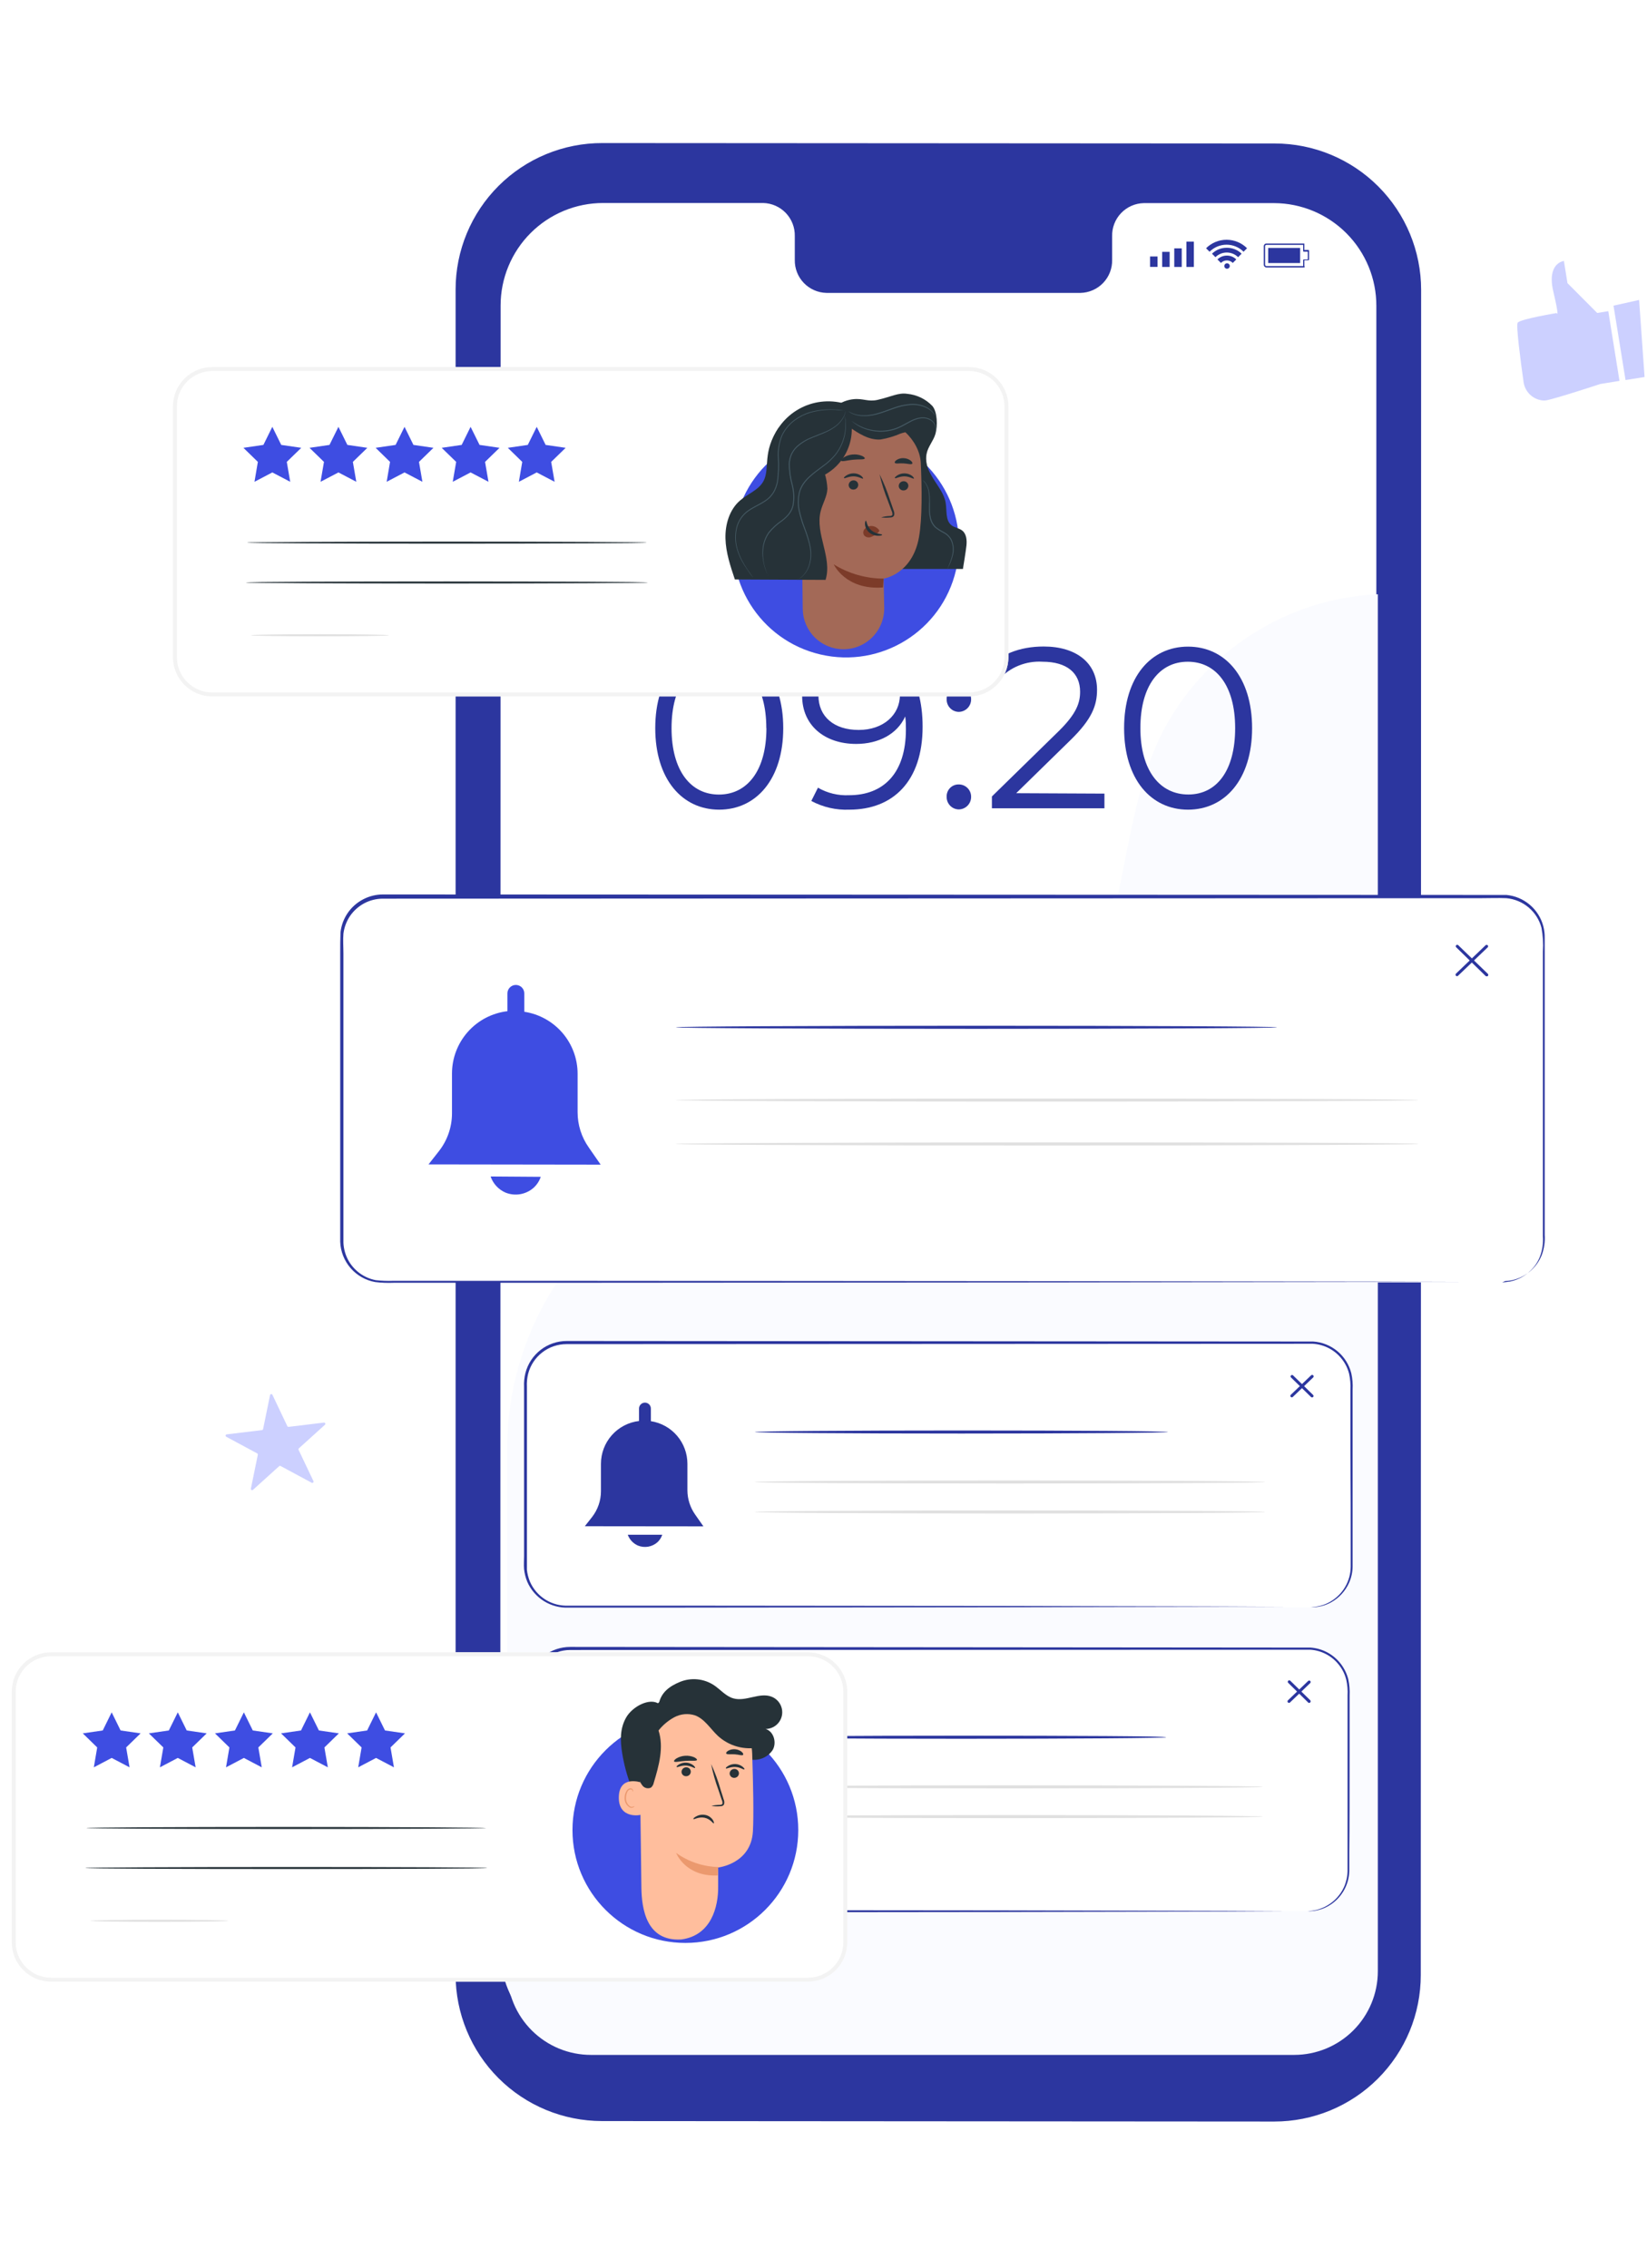 <svg width="419" height="577" viewBox="0 0 419 577" fill="none" xmlns="http://www.w3.org/2000/svg">
<path d="M68.701 354.957C68.764 354.653 69.177 354.603 69.31 354.883L73.097 362.856C73.157 362.981 73.29 363.055 73.428 363.038L82.402 361.95C82.715 361.912 82.892 362.299 82.658 362.51L76.034 368.501C75.928 368.597 75.897 368.751 75.959 368.88L79.734 376.828C79.868 377.11 79.564 377.399 79.289 377.251L71.385 372.996C71.265 372.931 71.117 372.949 71.016 373.04L64.358 379.062C64.127 379.271 63.762 379.063 63.825 378.757L65.591 370.137C65.62 369.997 65.553 369.855 65.428 369.788L57.563 365.553C57.286 365.404 57.365 364.986 57.678 364.948L66.652 363.86C66.79 363.843 66.902 363.74 66.93 363.604L68.701 354.957Z" fill="#CCD0FF"/>
<g filter="url(#filter0_d_2001_9)">
<path d="M324.17 536.781L153.137 536.661C143.26 536.653 133.79 532.723 126.808 525.736C119.827 518.749 115.905 509.276 115.905 499.398V70.632C115.909 65.733 116.879 60.882 118.76 56.358C120.641 51.833 123.396 47.724 126.867 44.266C130.338 40.808 134.456 38.068 138.988 36.203C143.519 34.339 148.373 33.386 153.273 33.4L324.306 33.506C334.183 33.514 343.653 37.443 350.635 44.43C357.616 51.417 361.538 60.891 361.538 70.768L361.448 499.519C361.45 504.414 360.487 509.262 358.614 513.784C356.741 518.307 353.995 522.416 350.533 525.877C347.071 529.338 342.96 532.082 338.437 533.953C333.913 535.824 329.065 536.785 324.17 536.781Z" fill="#2C369F"/>
<path d="M324.124 48.679H290.976C289.895 48.702 288.83 48.938 287.841 49.374C286.852 49.809 285.958 50.435 285.211 51.216C284.463 51.996 283.877 52.917 283.486 53.924C283.094 54.931 282.905 56.006 282.929 57.087V63.114C282.953 64.194 282.764 65.269 282.373 66.276C281.981 67.283 281.395 68.204 280.648 68.984C279.901 69.765 279.007 70.391 278.018 70.826C277.029 71.262 275.964 71.498 274.883 71.521H210.243C208.059 71.47 205.986 70.554 204.477 68.975C202.968 67.396 202.148 65.282 202.197 63.099V57.072C202.245 54.888 201.425 52.775 199.917 51.195C198.408 49.616 196.334 48.7 194.151 48.649H153.468C150.04 48.645 146.645 49.316 143.477 50.625C140.31 51.934 137.431 53.855 135.006 56.277C132.58 58.7 130.657 61.576 129.344 64.743C128.031 67.909 127.356 71.303 127.356 74.731L127.28 493.236C127.28 500.152 130.026 506.785 134.913 511.678C139.801 516.572 146.431 519.325 153.347 519.333L324.034 519.423C327.462 519.427 330.857 518.755 334.024 517.446C337.192 516.137 340.071 514.217 342.496 511.795C344.922 509.372 346.845 506.496 348.158 503.329C349.471 500.163 350.146 496.769 350.146 493.341V74.836C350.162 67.918 347.43 61.275 342.551 56.37C337.671 51.465 331.043 48.699 324.124 48.679Z" fill="white"/>
<path d="M294.472 62.255H292.574V64.907H294.472V62.255Z" fill="#2C369F"/>
<path d="M297.561 61.08H295.662V64.922H297.561V61.08Z" fill="#2C369F"/>
<path d="M300.634 60.191H298.736V64.922H300.634V60.191Z" fill="#2C369F"/>
<path d="M303.724 58.473H301.825V64.922H303.724V58.473Z" fill="#2C369F"/>
<path d="M331.704 65.042H322.197C322.015 65.042 321.841 64.971 321.712 64.845C321.582 64.718 321.507 64.545 321.503 64.364V59.633C321.503 59.453 321.575 59.281 321.702 59.154C321.829 59.026 322.002 58.955 322.181 58.955H331.704C331.743 58.94 331.786 58.94 331.825 58.955C331.838 58.999 331.838 59.046 331.825 59.091V60.597H332.849C332.897 60.597 332.943 60.616 332.977 60.65C333.011 60.684 333.03 60.73 333.03 60.778V63.053C333.026 63.099 333.006 63.141 332.972 63.172C332.939 63.202 332.895 63.219 332.849 63.219H331.825V64.726C331.867 64.742 331.901 64.774 331.919 64.815C331.937 64.856 331.939 64.902 331.923 64.944C331.907 64.986 331.875 65.02 331.834 65.039C331.793 65.057 331.746 65.058 331.704 65.042ZM331.523 59.301H322.181C322.138 59.301 322.095 59.31 322.055 59.327C322.014 59.343 321.978 59.368 321.947 59.399C321.916 59.429 321.892 59.466 321.875 59.506C321.859 59.546 321.85 59.59 321.85 59.633V64.364C321.85 64.409 321.859 64.453 321.877 64.495C321.894 64.536 321.92 64.573 321.952 64.604C321.985 64.635 322.023 64.659 322.065 64.675C322.107 64.691 322.152 64.698 322.197 64.696H331.523V63.189C331.523 63.141 331.542 63.095 331.576 63.061C331.61 63.027 331.656 63.008 331.704 63.008H332.714V61.034H331.704C331.681 61.036 331.658 61.034 331.636 61.026C331.614 61.019 331.594 61.007 331.577 60.991C331.56 60.976 331.547 60.957 331.537 60.936C331.528 60.914 331.523 60.892 331.523 60.868V59.301Z" fill="#2C369F"/>
<path d="M322.634 63.927V60.085H330.755V61.818V62.194V63.927H322.634Z" fill="#2C369F"/>
<path d="M312.855 64.681C312.851 64.498 312.777 64.324 312.647 64.195C312.518 64.066 312.344 63.991 312.162 63.987C311.978 63.987 311.801 64.061 311.671 64.191C311.541 64.32 311.468 64.497 311.468 64.681C311.466 64.772 311.483 64.863 311.517 64.948C311.551 65.033 311.602 65.111 311.667 65.175C311.732 65.24 311.809 65.291 311.894 65.325C311.979 65.359 312.07 65.376 312.162 65.374C312.345 65.374 312.522 65.301 312.652 65.171C312.782 65.041 312.855 64.865 312.855 64.681Z" fill="#2C369F"/>
<path d="M309.72 63.008L310.609 63.897C310.805 63.695 311.039 63.534 311.297 63.424C311.556 63.314 311.835 63.257 312.116 63.257C312.397 63.257 312.676 63.314 312.934 63.424C313.193 63.534 313.427 63.695 313.623 63.897L314.512 63.008C314.196 62.692 313.819 62.443 313.405 62.274C312.991 62.106 312.548 62.023 312.101 62.029C311.209 62.029 310.354 62.381 309.72 63.008Z" fill="#2C369F"/>
<path d="M312.101 60.04C310.695 60.023 309.34 60.565 308.334 61.547L309.208 62.435C309.975 61.675 311.013 61.248 312.093 61.248C313.174 61.248 314.211 61.675 314.979 62.435L315.868 61.547C314.86 60.568 313.506 60.026 312.101 60.04Z" fill="#2C369F"/>
<path d="M306.827 60.16L307.716 61.049C308.863 59.903 310.419 59.259 312.041 59.259C313.662 59.259 315.218 59.903 316.365 61.049L317.254 60.16C315.87 58.78 313.995 58.005 312.041 58.005C310.086 58.005 308.211 58.78 306.827 60.16Z" fill="#2C369F"/>
<path d="M250.143 100.753H238.661C237.871 100.753 237.23 101.394 237.23 102.184V109.974C237.23 110.765 237.871 111.406 238.661 111.406H250.143C250.934 111.406 251.574 110.765 251.574 109.974V102.184C251.574 101.394 250.934 100.753 250.143 100.753Z" fill="#2C369F"/>
<path d="M240.395 101.446H238.888V99.698C238.849 98.951 238.962 98.203 239.221 97.501C239.48 96.799 239.88 96.156 240.395 95.614C240.91 95.071 241.531 94.638 242.218 94.343C242.906 94.047 243.647 93.895 244.395 93.895C245.144 93.895 245.884 94.047 246.572 94.343C247.26 94.638 247.88 95.071 248.395 95.614C248.91 96.156 249.31 96.799 249.569 97.501C249.828 98.203 249.941 98.951 249.902 99.698V100.843H248.396V99.698C248.429 99.152 248.351 98.605 248.165 98.09C247.979 97.576 247.69 97.105 247.315 96.706C246.94 96.308 246.488 95.99 245.986 95.773C245.483 95.556 244.942 95.444 244.395 95.444C243.848 95.444 243.307 95.556 242.805 95.773C242.303 95.99 241.85 96.308 241.476 96.706C241.101 97.105 240.811 97.576 240.626 98.09C240.44 98.605 240.361 99.152 240.395 99.698V101.446Z" fill="#2C369F"/>
<path d="M129.029 364.723C129.176 351.176 132.902 337.909 139.83 326.266C146.758 314.623 156.64 305.018 168.476 298.426C185.05 289.385 204.367 287.034 222.795 282.8C241.223 278.566 260.329 271.575 271.72 256.492C287.119 236.106 284.181 207.13 295.301 184.167C300.471 173.799 308.315 165 318.023 158.677C327.731 152.354 338.951 148.738 350.524 148.201V498.539C350.524 504.186 348.281 509.601 344.288 513.594C340.295 517.587 334.88 519.83 329.233 519.83H150.35C147.552 519.832 144.781 519.283 142.195 518.214C139.609 517.145 137.26 515.577 135.28 513.6C133.3 511.623 131.729 509.276 130.656 506.692C129.584 504.107 129.031 501.337 129.029 498.539V364.723Z" fill="#FAFBFF"/>
<path d="M166.698 182.254C166.698 169.265 173.509 161.521 182.956 161.521C192.404 161.521 199.259 169.265 199.259 182.254C199.259 195.242 192.389 203.002 182.956 203.002C173.524 203.002 166.698 195.242 166.698 182.254ZM194.95 182.254C194.95 171.36 190.053 165.363 182.896 165.363C175.739 165.363 170.842 171.39 170.842 182.254C170.842 193.118 175.739 199.16 182.896 199.16C190.053 199.16 194.98 193.118 194.98 182.254H194.95Z" fill="#2C369F"/>
<path d="M234.713 181.907C234.713 195.769 227.179 203.002 216.074 203.002C212.71 203.145 209.368 202.38 206.401 200.787L208.089 197.412C210.491 198.8 213.243 199.464 216.014 199.325C224.814 199.325 230.464 193.675 230.464 182.6C230.464 181.681 230.464 180.506 230.283 179.285C228.249 183.806 223.473 186.277 217.822 186.277C209.716 186.277 204.065 181.5 204.065 174.042C204.065 166.583 210.093 161.521 217.988 161.521C228.822 161.475 234.713 169.009 234.713 181.907ZM228.942 173.816C228.942 169.296 225.22 165.077 218.169 165.077C212.277 165.077 208.209 168.512 208.209 173.921C208.209 179.331 212.172 182.721 218.455 182.721C224.738 182.721 228.942 178.879 228.942 173.816Z" fill="#2C369F"/>
<path d="M240.831 174.916C240.812 174.502 240.879 174.089 241.027 173.703C241.175 173.316 241.4 172.964 241.69 172.669C241.98 172.373 242.328 172.141 242.711 171.986C243.095 171.83 243.506 171.756 243.92 171.767C244.333 171.765 244.743 171.845 245.125 172.003C245.507 172.16 245.854 172.392 246.146 172.685C246.438 172.978 246.668 173.327 246.824 173.709C246.98 174.092 247.058 174.502 247.054 174.916C247.062 175.756 246.737 176.566 246.15 177.167C245.562 177.769 244.761 178.113 243.92 178.125C243.506 178.119 243.097 178.031 242.717 177.867C242.337 177.702 241.993 177.463 241.706 177.165C241.419 176.866 241.194 176.514 241.044 176.128C240.893 175.742 240.821 175.33 240.831 174.916ZM240.831 199.732C240.812 199.319 240.879 198.906 241.027 198.519C241.175 198.133 241.4 197.781 241.69 197.485C241.98 197.19 242.328 196.957 242.711 196.802C243.095 196.647 243.506 196.572 243.92 196.583C244.333 196.581 244.743 196.661 245.125 196.819C245.507 196.977 245.854 197.209 246.146 197.502C246.438 197.795 246.668 198.143 246.824 198.526C246.98 198.909 247.058 199.319 247.054 199.732C247.062 200.573 246.737 201.382 246.15 201.984C245.562 202.585 244.761 202.93 243.92 202.942C243.506 202.936 243.097 202.848 242.717 202.683C242.337 202.518 241.993 202.28 241.706 201.981C241.419 201.683 241.194 201.33 241.044 200.944C240.893 200.558 240.821 200.146 240.831 199.732Z" fill="#2C369F"/>
<path d="M280.971 198.919V202.655H252.343V199.642L269.294 183.067C273.905 178.547 274.779 175.79 274.779 172.987C274.779 168.271 271.449 165.363 265.226 165.363C263.149 165.233 261.07 165.571 259.143 166.354C257.215 167.136 255.489 168.343 254.091 169.883L251.077 167.307C254.226 163.585 259.289 161.491 265.527 161.491C273.799 161.491 279.088 165.679 279.088 172.49C279.088 176.408 277.868 179.903 272.383 185.252L258.521 198.813L280.971 198.919Z" fill="#2C369F"/>
<path d="M285.974 182.254C285.974 169.265 292.784 161.521 302.232 161.521C311.679 161.521 318.535 169.265 318.535 182.254C318.535 195.242 311.664 203.002 302.232 203.002C292.799 203.002 285.974 195.242 285.974 182.254ZM314.226 182.254C314.226 171.36 309.329 165.363 302.171 165.363C295.014 165.363 290.117 171.39 290.117 182.254C290.117 193.118 295.12 199.145 302.307 199.145C309.494 199.145 314.226 193.118 314.226 182.254Z" fill="#2C369F"/>
<path d="M197.907 130.468C201.324 114.57 191.206 98.913 175.309 95.496C159.411 92.079 143.754 102.197 140.337 118.094C136.92 133.992 147.038 149.649 162.935 153.066C178.833 156.483 194.49 146.365 197.907 130.468Z" fill="#E0E0E0"/>
</g>
<path d="M382.242 228.255H97.372C91.597 228.255 86.915 232.937 86.915 238.712V315.829C86.915 321.604 91.597 326.286 97.372 326.286H382.242C388.017 326.286 392.698 321.604 392.698 315.829V238.712C392.698 232.937 388.017 228.255 382.242 228.255Z" fill="white"/>
<g filter="url(#filter1_d_2001_9)">
<path d="M382.166 326.286C382.843 326.241 383.517 326.16 384.185 326.045C386.143 325.647 387.944 324.689 389.368 323.287C390.427 322.279 391.25 321.049 391.779 319.686C392.394 318.031 392.645 316.264 392.518 314.503C392.518 310.661 392.518 306.216 392.518 301.228C392.518 291.223 392.518 279.003 392.518 264.825C392.518 257.728 392.518 250.134 392.518 242.088C392.649 240.071 392.527 238.047 392.156 236.06C391.622 234.038 390.477 232.23 388.879 230.882C387.28 229.534 385.304 228.711 383.221 228.527C381.096 228.436 378.851 228.527 376.621 228.527L97.387 228.647C95.743 228.648 94.123 229.052 92.671 229.822C91.224 230.591 89.983 231.697 89.055 233.047C88.143 234.399 87.564 235.948 87.367 237.567C87.231 239.164 87.367 240.912 87.367 242.57V262.625C87.367 275.904 87.367 288.963 87.367 301.801V311.399C87.367 312.996 87.367 314.593 87.367 316.16C87.429 317.686 87.831 319.179 88.542 320.53C89.255 321.863 90.257 323.02 91.474 323.917C92.692 324.814 94.094 325.427 95.579 325.713C97.079 325.88 98.59 325.935 100.099 325.879H141.083L266.582 325.969L351.187 326.09L374.195 326.165H380.222H382.256C382.256 326.165 381.578 326.165 380.222 326.165H374.195H351.187L266.582 326.286L141.083 326.376H100.159C98.585 326.442 97.008 326.382 95.443 326.195C93.011 325.759 90.803 324.503 89.185 322.636C87.567 320.768 86.638 318.403 86.553 315.934C86.553 314.322 86.553 312.755 86.553 311.158V242.298C86.553 240.596 86.553 238.984 86.629 237.206C86.825 235.451 87.448 233.772 88.443 232.314C89.439 230.856 90.776 229.664 92.339 228.843C93.903 228.013 95.646 227.578 97.417 227.577L376.576 227.698C378.821 227.698 381.006 227.698 383.221 227.698C385.407 227.898 387.479 228.763 389.158 230.178C390.836 231.592 392.04 233.488 392.608 235.608C392.877 236.625 392.999 237.676 392.97 238.727V241.741C392.97 249.787 392.97 257.381 392.97 264.478C392.97 278.657 392.97 290.877 392.97 300.882C392.97 305.869 392.97 310.314 392.97 314.156C393.096 315.945 392.828 317.74 392.186 319.415C391.522 321.036 390.465 322.466 389.111 323.576C387.756 324.686 386.146 325.441 384.426 325.773C383.928 325.864 383.425 325.919 382.919 325.939L382.166 326.286Z" fill="#2C369F"/>
</g>
<path d="M370.669 248.371C370.569 248.372 370.472 248.334 370.398 248.265C370.328 248.192 370.289 248.095 370.289 247.994C370.289 247.893 370.328 247.796 370.398 247.723L377.932 240.505C378.005 240.435 378.102 240.396 378.203 240.396C378.304 240.396 378.401 240.435 378.474 240.505C378.543 240.576 378.582 240.671 378.582 240.769C378.582 240.868 378.543 240.962 378.474 241.033L370.941 248.25C370.906 248.288 370.865 248.319 370.818 248.34C370.771 248.36 370.721 248.371 370.669 248.371Z" fill="#2C369F"/>
<path d="M378.173 248.401C378.125 248.403 378.078 248.394 378.033 248.376C377.989 248.358 377.949 248.33 377.917 248.295L370.458 241.018C370.422 240.984 370.394 240.943 370.374 240.898C370.354 240.852 370.344 240.803 370.344 240.754C370.344 240.705 370.354 240.656 370.374 240.61C370.394 240.565 370.422 240.524 370.458 240.49C370.529 240.421 370.623 240.383 370.722 240.383C370.821 240.383 370.915 240.421 370.986 240.49L378.52 247.783C378.589 247.854 378.627 247.948 378.627 248.047C378.627 248.145 378.589 248.24 378.52 248.311C378.475 248.354 378.419 248.386 378.358 248.402C378.298 248.417 378.234 248.417 378.173 248.401Z" fill="#2C369F"/>
<path d="M152.806 296.316L149.792 291.962C147.939 289.339 146.944 286.207 146.944 282.996V273.202C146.944 269.385 145.576 265.695 143.088 262.801C140.6 259.906 137.157 257.999 133.383 257.426V252.755C133.383 252.184 133.156 251.636 132.752 251.232C132.348 250.828 131.8 250.601 131.229 250.601C130.947 250.601 130.667 250.657 130.407 250.765C130.146 250.874 129.909 251.033 129.711 251.233C129.512 251.433 129.354 251.671 129.248 251.932C129.141 252.193 129.087 252.473 129.089 252.755V257.276C125.204 257.737 121.623 259.606 119.024 262.53C116.425 265.454 114.988 269.23 114.986 273.142V283.283C114.983 286.769 113.81 290.154 111.656 292.896L109.019 296.256L152.806 296.316Z" fill="#3E4DE2"/>
<path d="M128.593 303.428C129.784 303.911 131.087 304.051 132.355 303.833C133.622 303.614 134.803 303.046 135.765 302.192C136.589 301.434 137.211 300.48 137.573 299.42L124.811 299.33C125.122 300.238 125.619 301.071 126.27 301.777C126.921 302.483 127.712 303.045 128.593 303.428Z" fill="#3E4DE2"/>
<path d="M324.909 261.374C324.909 261.585 290.66 261.766 248.41 261.766C206.16 261.766 171.912 261.585 171.912 261.374C171.912 261.163 206.16 260.982 248.41 260.982C290.66 260.982 324.909 261.163 324.909 261.374Z" fill="#2C369F"/>
<path d="M360.891 279.892C360.891 280.103 318.565 280.284 266.371 280.284C214.177 280.284 171.836 280.103 171.836 279.892C171.836 279.681 214.146 279.501 266.371 279.501C318.596 279.501 360.891 279.666 360.891 279.892Z" fill="#E0E0E0"/>
<path d="M360.891 291.057C360.891 291.268 318.565 291.449 266.371 291.449C214.177 291.449 171.836 291.268 171.836 291.057C171.836 290.847 214.146 290.666 266.371 290.666C318.596 290.666 360.891 290.756 360.891 291.057Z" fill="#E0E0E0"/>
<path d="M333.316 341.594H144.142C138.366 341.594 133.685 346.276 133.685 352.051V398.49C133.685 404.265 138.366 408.947 144.142 408.947H333.316C339.091 408.947 343.773 404.265 343.773 398.49V352.051C343.773 346.276 339.091 341.594 333.316 341.594Z" fill="white"/>
<path d="M333.317 408.947C333.317 408.947 333.784 408.947 334.688 408.796C336.029 408.621 337.321 408.175 338.485 407.485C340.035 406.58 341.324 405.287 342.224 403.734C343.125 402.181 343.607 400.421 343.623 398.626V393.819C343.623 387.008 343.623 378.751 343.548 369.063C343.548 364.241 343.548 359.073 343.548 353.603C343.619 352.239 343.508 350.87 343.216 349.535C342.876 348.181 342.255 346.913 341.393 345.813C340.51 344.667 339.391 343.725 338.112 343.049C336.833 342.373 335.424 341.98 333.98 341.896L144.127 341.986C141.895 341.984 139.725 342.722 137.958 344.086C136.191 345.449 134.927 347.361 134.363 349.52C134.098 350.599 133.992 351.71 134.047 352.82V356.24C134.047 358.515 134.047 360.761 134.047 363.036V396.185C134.047 397.27 134.047 398.369 134.047 399.394C134.159 400.43 134.417 401.445 134.815 402.408C135.636 404.303 137.014 405.903 138.766 406.996C140.518 408.088 142.561 408.622 144.624 408.525H169.29L254.618 408.6L312.162 408.736L327.802 408.811H331.87H333.256C333.256 408.811 332.774 408.811 331.87 408.811H327.802H312.162L254.618 408.932L169.29 409.022H144.684C142.468 409.124 140.273 408.551 138.389 407.378C136.506 406.205 135.023 404.487 134.137 402.453C133.718 401.421 133.444 400.336 133.323 399.228C133.233 398.083 133.323 397.028 133.323 395.944V352.835C133.268 351.659 133.384 350.481 133.67 349.339C134.27 347.001 135.633 344.929 137.544 343.452C139.454 341.976 141.803 341.179 144.217 341.188L334.07 341.323C336.334 341.468 338.494 342.329 340.238 343.78C341.982 345.232 343.22 347.199 343.774 349.4C344.076 350.774 344.188 352.183 344.105 353.588C344.105 359.058 344.105 364.226 344.105 369.048C344.105 378.691 344.105 386.993 344.105 393.804C344.105 395.492 344.105 397.104 344.105 398.611C344.087 400.04 343.774 401.451 343.186 402.754C342.261 404.796 340.717 406.493 338.771 407.606C337.585 408.286 336.272 408.717 334.914 408.872C334.385 408.941 333.85 408.966 333.317 408.947Z" fill="#2C369F"/>
<path d="M328.646 355.532C328.595 355.531 328.544 355.52 328.498 355.5C328.451 355.479 328.409 355.449 328.374 355.412C328.338 355.378 328.31 355.337 328.29 355.292C328.27 355.246 328.26 355.197 328.26 355.148C328.26 355.098 328.27 355.05 328.29 355.004C328.31 354.959 328.338 354.918 328.374 354.884L333.543 349.927C333.578 349.891 333.62 349.861 333.666 349.842C333.713 349.822 333.763 349.812 333.814 349.812C333.864 349.812 333.915 349.822 333.961 349.842C334.008 349.861 334.05 349.891 334.085 349.927C334.154 349.997 334.193 350.092 334.193 350.191C334.193 350.289 334.154 350.384 334.085 350.454L328.902 355.412C328.87 355.449 328.831 355.478 328.787 355.499C328.742 355.52 328.694 355.531 328.646 355.532Z" fill="#2C369F"/>
<path d="M333.799 355.547C333.698 355.548 333.601 355.51 333.527 355.442L328.404 350.439C328.35 350.367 328.324 350.277 328.33 350.187C328.336 350.096 328.375 350.011 328.439 349.947C328.504 349.883 328.589 349.844 328.679 349.837C328.77 349.831 328.859 349.857 328.932 349.912L334.055 354.914C334.124 354.985 334.163 355.079 334.163 355.178C334.163 355.277 334.124 355.371 334.055 355.442C333.985 355.507 333.894 355.544 333.799 355.547Z" fill="#2C369F"/>
<path d="M178.948 388.35L176.838 385.336C175.57 383.531 174.886 381.38 174.879 379.173V372.423C174.878 369.805 173.94 367.274 172.235 365.287C170.53 363.3 168.17 361.988 165.583 361.589V358.38C165.583 357.98 165.424 357.597 165.141 357.314C164.859 357.032 164.476 356.873 164.076 356.873C163.676 356.873 163.293 357.032 163.01 357.314C162.728 357.597 162.569 357.98 162.569 358.38V361.544C159.9 361.858 157.439 363.141 155.653 365.149C153.867 367.157 152.881 369.751 152.881 372.438V379.399C152.883 381.792 152.081 384.116 150.605 385.999L148.782 388.319L178.948 388.35Z" fill="#2C369F"/>
<path d="M162.313 393.247C163.132 393.575 164.026 393.67 164.896 393.521C165.766 393.372 166.577 392.985 167.24 392.403C167.809 391.881 168.234 391.222 168.476 390.489H159.707C159.931 391.102 160.278 391.662 160.726 392.136C161.174 392.61 161.714 392.988 162.313 393.247Z" fill="#2C369F"/>
<path d="M297.154 364.347C297.154 364.558 273.618 364.738 244.583 364.738C215.548 364.738 192.027 364.558 192.027 364.347C192.027 364.136 215.563 363.955 244.583 363.955C273.603 363.955 297.154 364.121 297.154 364.347Z" fill="#2C369F"/>
<path d="M321.895 377.064C321.895 377.29 292.814 377.456 256.953 377.456C221.092 377.456 191.997 377.29 191.997 377.064C191.997 376.838 221.062 376.672 256.953 376.672C292.845 376.672 321.895 376.853 321.895 377.064Z" fill="#E0E0E0"/>
<path d="M321.895 384.688C321.895 384.899 292.814 385.08 256.953 385.08C221.092 385.08 191.997 384.899 191.997 384.688C191.997 384.477 221.062 384.296 256.953 384.296C292.845 384.296 321.895 384.477 321.895 384.688Z" fill="#E0E0E0"/>
<path d="M332.517 419.419H144.925C139.15 419.419 134.468 424.101 134.468 429.876V475.802C134.468 481.577 139.15 486.259 144.925 486.259H332.517C338.293 486.259 342.974 481.577 342.974 475.802V429.876C342.974 424.101 338.293 419.419 332.517 419.419Z" fill="white"/>
<path d="M332.518 486.274C332.518 486.274 332.985 486.274 333.874 486.139C335.204 485.957 336.485 485.511 337.641 484.828C339.536 483.738 341.039 482.076 341.935 480.082C342.491 478.817 342.793 477.455 342.824 476.074V471.312C342.824 464.562 342.824 456.32 342.824 446.752C342.824 441.96 342.824 436.837 342.824 431.413C342.903 430.058 342.791 428.699 342.493 427.375C342.159 426.033 341.549 424.775 340.7 423.683C339.828 422.541 338.722 421.598 337.457 420.917C336.191 420.236 334.795 419.833 333.362 419.736L145.016 419.811C142.791 419.825 140.634 420.571 138.875 421.932C137.116 423.293 135.854 425.195 135.282 427.345C135.007 428.412 134.891 429.513 134.935 430.614V440.74C134.935 449.71 134.935 458.53 134.935 467.199V473.663C134.935 474.733 134.935 475.832 134.935 476.842C135.039 477.878 135.292 478.893 135.689 479.856C136.497 481.738 137.857 483.332 139.589 484.427C141.321 485.522 143.345 486.066 145.392 485.988H169.862L254.527 486.063L311.619 486.199L327.139 486.274H331.177H332.548C332.548 486.274 332.081 486.274 331.177 486.274H327.139L311.619 486.35L254.527 486.47L169.862 486.561H145.362C143.167 486.634 141 486.045 139.143 484.871C137.286 483.696 135.825 481.991 134.95 479.976C134.53 478.95 134.256 477.869 134.137 476.767C134.137 475.652 134.137 474.597 134.137 473.512C134.137 471.372 134.137 469.218 134.137 467.048V430.554C134.09 429.387 134.217 428.219 134.513 427.089C135.14 424.772 136.513 422.726 138.42 421.269C140.327 419.812 142.661 419.024 145.061 419.027L333.407 419.193C334.916 419.299 336.385 419.727 337.715 420.447C339.045 421.166 340.207 422.162 341.121 423.367C342.001 424.525 342.641 425.846 343.005 427.254C343.293 428.621 343.404 430.018 343.336 431.413C343.336 436.837 343.336 441.96 343.336 446.752C343.336 456.32 343.336 464.562 343.261 471.312C343.261 472.985 343.261 474.582 343.261 476.074C343.21 477.892 342.689 479.667 341.749 481.224C340.809 482.782 339.482 484.07 337.897 484.964C336.715 485.639 335.408 486.065 334.055 486.214C333.545 486.276 333.031 486.296 332.518 486.274Z" fill="#2C369F"/>
<path d="M327.922 433.266C327.871 433.266 327.821 433.255 327.774 433.234C327.727 433.213 327.685 433.183 327.651 433.146C327.615 433.112 327.586 433.071 327.566 433.026C327.547 432.98 327.537 432.931 327.537 432.882C327.537 432.833 327.547 432.784 327.566 432.738C327.586 432.693 327.615 432.652 327.651 432.618L332.789 427.691C332.862 427.621 332.959 427.582 333.06 427.582C333.161 427.582 333.258 427.621 333.331 427.691C333.4 427.762 333.439 427.856 333.439 427.955C333.439 428.054 333.4 428.148 333.331 428.219L328.193 433.146C328.16 433.185 328.118 433.216 328.071 433.236C328.024 433.257 327.973 433.268 327.922 433.266Z" fill="#2C369F"/>
<path d="M333.075 433.281C332.975 433.282 332.878 433.245 332.804 433.176L327.726 428.173C327.654 428.103 327.613 428.008 327.612 427.908C327.61 427.807 327.649 427.71 327.719 427.638C327.789 427.567 327.884 427.525 327.985 427.524C328.085 427.523 328.182 427.561 328.254 427.631L333.332 432.603C333.401 432.674 333.439 432.768 333.439 432.867C333.439 432.966 333.401 433.06 333.332 433.131C333.269 433.213 333.177 433.267 333.075 433.281Z" fill="#2C369F"/>
<path d="M179.4 465.843L177.246 462.829C175.978 461.041 175.298 458.903 175.302 456.712V450.052C175.3 447.449 174.368 444.933 172.675 442.958C170.981 440.982 168.637 439.677 166.065 439.278V436.099C166.065 435.699 165.907 435.316 165.624 435.034C165.341 434.751 164.958 434.592 164.559 434.592C164.159 434.592 163.776 434.751 163.493 435.034C163.211 435.316 163.052 435.699 163.052 436.099V439.233C160.405 439.55 157.967 440.826 156.198 442.82C154.43 444.814 153.453 447.386 153.454 450.052V456.968C153.453 459.344 152.658 461.651 151.194 463.522L149.521 465.843H179.4Z" fill="#E0E0E0"/>
<path d="M162.886 470.694C163.701 471.018 164.589 471.111 165.453 470.962C166.318 470.813 167.124 470.429 167.783 469.851C168.344 469.331 168.764 468.678 169.004 467.952H160.31C160.529 468.561 160.87 469.119 161.314 469.59C161.757 470.062 162.292 470.438 162.886 470.694Z" fill="#E0E0E0"/>
<path d="M296.702 442.005C296.702 442.231 273.347 442.397 244.538 442.397C215.728 442.397 192.374 442.231 192.374 442.005C192.374 441.779 215.728 441.614 244.538 441.614C273.347 441.614 296.702 441.734 296.702 442.005Z" fill="#2C369F"/>
<path d="M321.293 454.632C321.293 454.858 292.423 455.024 256.833 455.024C221.243 455.024 192.374 454.858 192.374 454.632C192.374 454.406 221.228 454.24 256.833 454.24C292.438 454.24 321.293 454.421 321.293 454.632Z" fill="#E0E0E0"/>
<path d="M321.293 462.196C321.293 462.407 292.423 462.588 256.833 462.588C221.243 462.588 192.374 462.407 192.374 462.196C192.374 461.985 221.228 461.804 256.833 461.804C292.438 461.804 321.293 461.985 321.293 462.196Z" fill="#E0E0E0"/>
<g filter="url(#filter2_d_2001_9)">
<path d="M205.54 420.4H13C7.477 420.4 3 424.877 3 430.4V494.19C3 499.713 7.477 504.19 13 504.19H205.54C211.063 504.19 215.54 499.713 215.54 494.19V430.4C215.54 424.877 211.063 420.4 205.54 420.4Z" fill="white"/>
<path d="M13 420.9H205.54C210.787 420.9 215.04 425.153 215.04 430.4V494.19C215.04 499.437 210.787 503.69 205.54 503.69H13C7.753 503.69 3.5 499.437 3.5 494.19V430.4C3.5 425.153 7.753 420.9 13 420.9Z" stroke="#F3F3F3"/>
</g>
<path d="M123.65 465.1C123.65 465.24 100.89 465.36 72.82 465.36C44.75 465.36 21.99 465.24 21.99 465.1C21.99 464.96 44.74 464.83 72.82 464.83C100.9 464.83 123.65 464.99 123.65 465.1Z" fill="#263238"/>
<path d="M123.94 475.28C123.94 475.43 101.05 475.54 72.82 475.54C44.59 475.54 21.69 475.43 21.69 475.28C21.69 475.13 44.58 475.02 72.82 475.02C101.06 475.02 123.94 475.1 123.94 475.28Z" fill="#263238"/>
<path d="M28.41 435.67L30.68 440.28L35.77 441.02L32.09 444.6L32.96 449.66L28.41 447.27L23.87 449.66L24.73 444.6L21.06 441.02L26.14 440.28L28.41 435.67Z" fill="#3E4DE2"/>
<path d="M45.23 435.67L47.5 440.28L52.58 441.02L48.9 444.6L49.77 449.66L45.23 447.27L40.68 449.66L41.55 444.6L37.87 441.02L42.95 440.28L45.23 435.67Z" fill="#3E4DE2"/>
<path d="M62.04 435.67L64.31 440.28L69.4 441.02L65.72 444.6L66.59 449.66L62.04 447.27L57.5 449.66L58.36 444.6L54.69 441.02L59.77 440.28L62.04 435.67Z" fill="#3E4DE2"/>
<path d="M78.85 435.67L81.13 440.28L86.21 441.02L82.53 444.6L83.4 449.66L78.85 447.27L74.31 449.66L75.18 444.6L71.5 441.02L76.58 440.28L78.85 435.67Z" fill="#3E4DE2"/>
<path d="M95.67 435.67L97.94 440.28L103.03 441.02L99.35 444.6L100.22 449.66L95.67 447.27L91.13 449.66L91.99 444.6L88.32 441.02L93.4 440.28L95.67 435.67Z" fill="#3E4DE2"/>
<path d="M58.07 488.71C58.07 488.86 50.22 488.97 40.53 488.97C30.84 488.97 22.99 488.86 22.99 488.71C22.99 488.56 30.85 488.45 40.53 488.45C50.21 488.45 58.07 488.57 58.07 488.71Z" fill="#E0E0E0"/>
<path d="M174.36 494.34C190.221 494.34 203.08 481.482 203.08 465.62C203.08 449.758 190.221 436.9 174.36 436.9C158.498 436.9 145.64 449.758 145.64 465.62C145.64 481.482 158.498 494.34 174.36 494.34Z" fill="#3E4DE2"/>
<path d="M167.6 433.5C168.21 430.57 170.3 429.02 173.07 427.89C174.464 427.336 175.971 427.127 177.463 427.28C178.955 427.433 180.388 427.945 181.64 428.77C183.31 429.89 184.64 431.58 186.58 432.12C189.75 433.02 193.26 430.48 196.32 431.7C197.237 432.064 197.998 432.735 198.474 433.599C198.95 434.463 199.111 435.465 198.929 436.435C198.747 437.404 198.233 438.28 197.476 438.912C196.719 439.544 195.766 439.893 194.78 439.9C196.85 440.52 197.65 443.38 196.57 445.25C195.967 446.151 195.118 446.86 194.123 447.291C193.128 447.722 192.03 447.857 190.96 447.68C188.817 447.292 186.821 446.323 185.19 444.88C183.5 443.53 181.97 441.98 180.19 440.77C178.438 439.463 176.283 438.812 174.1 438.93C171.19 439.26 168.82 441.61 167.67 444.3C166.67 447.062 166.241 449.998 166.41 452.93C166.574 455.856 166.379 458.791 165.83 461.67C165.75 462.01 165.62 462.38 165.3 462.5C164.83 462.68 164.4 462.2 164.14 461.78C161.182 456.987 159.194 451.659 158.29 446.1C157.77 442.89 157.68 439.82 159.29 436.99C160.9 434.16 165.29 431.9 167.59 433.49" fill="#263238"/>
<path d="M162.75 447.37L163.17 480.21C163.24 485.79 164.49 493.98 173.31 493.46C180.93 492.46 182.78 485.15 182.7 479.94C182.7 477.47 182.7 475.41 182.7 475.15C182.7 475.15 191.05 474.26 191.54 465.98C191.78 461.98 191.61 453.69 191.36 446.2C191.231 442.321 189.646 438.632 186.92 435.869C184.194 433.106 180.527 431.471 176.65 431.29H175.85C167.17 431.34 162.47 438.74 162.75 447.37Z" fill="#FFBE9D"/>
<path d="M182.68 475.03C178.85 474.922 175.139 473.676 172.02 471.45C172.02 471.45 174.29 477.53 182.6 477.18L182.68 475.03Z" fill="#EB996E"/>
<path d="M187.99 451.2C187.977 451.509 187.845 451.8 187.621 452.013C187.397 452.225 187.099 452.343 186.79 452.34C186.639 452.344 186.488 452.318 186.347 452.263C186.206 452.208 186.077 452.126 185.968 452.02C185.859 451.915 185.772 451.789 185.713 451.65C185.653 451.511 185.621 451.361 185.62 451.21C185.636 450.902 185.769 450.612 185.992 450.4C186.216 450.188 186.512 450.07 186.82 450.07C186.972 450.066 187.122 450.092 187.263 450.147C187.404 450.202 187.533 450.284 187.642 450.39C187.751 450.495 187.838 450.621 187.898 450.76C187.957 450.899 187.989 451.049 187.99 451.2Z" fill="#263238"/>
<path d="M189.35 450.19C189.19 450.33 188.35 449.63 187.06 449.57C185.77 449.51 184.82 450.1 184.69 449.94C184.56 449.78 184.79 449.6 185.21 449.32C185.779 448.967 186.442 448.796 187.11 448.83C187.775 448.859 188.413 449.101 188.93 449.52C189.3 449.83 189.47 450.1 189.35 450.19Z" fill="#263238"/>
<path d="M175.74 450.78C175.732 451.089 175.603 451.382 175.38 451.595C175.157 451.809 174.859 451.925 174.55 451.92C174.399 451.927 174.248 451.903 174.106 451.85C173.964 451.796 173.835 451.715 173.725 451.61C173.616 451.506 173.529 451.38 173.47 451.241C173.41 451.101 173.38 450.951 173.38 450.8C173.39 450.492 173.521 450.201 173.743 449.988C173.965 449.775 174.262 449.657 174.57 449.66C174.721 449.653 174.872 449.677 175.014 449.73C175.156 449.784 175.285 449.865 175.394 449.97C175.504 450.075 175.591 450.2 175.65 450.34C175.709 450.479 175.74 450.629 175.74 450.78Z" fill="#263238"/>
<path d="M176.82 449.83C176.67 449.97 175.82 449.27 174.53 449.21C173.24 449.15 172.29 449.75 172.16 449.58C172.03 449.41 172.26 449.24 172.68 448.96C173.249 448.607 173.912 448.436 174.58 448.47C175.245 448.502 175.882 448.744 176.4 449.16C176.78 449.48 176.9 449.76 176.82 449.83Z" fill="#263238"/>
<path d="M180.99 459.49C181.673 459.315 182.375 459.221 183.08 459.21C183.4 459.21 183.72 459.15 183.78 458.93C183.829 458.587 183.77 458.237 183.61 457.93L182.77 455.41C181.979 453.269 181.357 451.069 180.91 448.83C181.875 450.903 182.67 453.05 183.29 455.25L184.09 457.78C184.279 458.183 184.318 458.641 184.2 459.07C184.146 459.182 184.068 459.28 183.971 459.358C183.874 459.436 183.761 459.491 183.64 459.52C183.459 459.554 183.275 459.571 183.09 459.57C182.389 459.627 181.684 459.6 180.99 459.49Z" fill="#263238"/>
<path d="M181.59 463.92C181.41 464.03 180.76 462.8 179.25 462.49C177.74 462.18 176.52 463 176.42 462.83C176.32 462.66 176.58 462.44 177.12 462.14C177.829 461.748 178.655 461.62 179.45 461.78C180.214 461.933 180.888 462.378 181.33 463.02C181.65 463.51 181.67 463.88 181.59 463.92Z" fill="#263238"/>
<path d="M177.31 447.79C177.16 448.13 175.9 447.9 174.4 448.01C172.9 448.12 171.67 448.47 171.49 448.15C171.4 448 171.63 447.68 172.13 447.37C172.799 446.985 173.549 446.763 174.32 446.72C175.088 446.668 175.858 446.795 176.57 447.09C177.11 447.34 177.37 447.63 177.31 447.79Z" fill="#263238"/>
<path d="M189.05 446.48C188.82 446.76 187.95 446.41 186.9 446.35C185.85 446.29 184.9 446.45 184.75 446.14C184.67 445.99 184.82 445.71 185.23 445.45C185.769 445.147 186.385 445.011 187.001 445.059C187.617 445.108 188.205 445.337 188.69 445.72C189.05 446.04 189.16 446.34 189.05 446.48Z" fill="#263238"/>
<path d="M163.13 453.54C162.99 453.47 157.52 451.59 157.43 457.26C157.34 462.93 163.06 461.85 163.07 461.69C163.08 461.53 163.13 453.54 163.13 453.54Z" fill="#FFBE9D"/>
<path d="M161.37 459.51C161.37 459.51 161.27 459.58 161.1 459.65C160.862 459.745 160.598 459.745 160.36 459.65C160 459.41 159.709 459.079 159.516 458.692C159.323 458.304 159.234 457.872 159.26 457.44C159.257 456.951 159.359 456.466 159.56 456.02C159.618 455.845 159.717 455.686 159.85 455.557C159.982 455.428 160.143 455.333 160.32 455.28C160.434 455.251 160.555 455.263 160.661 455.314C160.767 455.365 160.852 455.452 160.9 455.56C160.97 455.72 160.9 455.83 160.96 455.84C161.02 455.85 161.09 455.75 161.04 455.51C161.014 455.369 160.94 455.242 160.83 455.15C160.672 455.032 160.476 454.979 160.28 455C160.054 455.047 159.844 455.15 159.669 455.301C159.494 455.451 159.36 455.644 159.28 455.86C159.026 456.347 158.898 456.891 158.91 457.44C158.876 457.944 158.991 458.446 159.24 458.885C159.489 459.324 159.861 459.68 160.31 459.91C160.462 459.957 160.622 459.969 160.78 459.947C160.937 459.924 161.087 459.867 161.22 459.78C161.36 459.65 161.39 459.52 161.37 459.51Z" fill="#EB996E"/>
<path d="M193.16 444.57C191.302 444.952 189.38 444.889 187.552 444.385C185.723 443.881 184.04 442.95 182.64 441.67C180.71 439.86 179.27 437.33 176.78 436.43C175.929 436.162 175.033 436.065 174.144 436.144C173.256 436.223 172.391 436.476 171.6 436.89C170.025 437.733 168.64 438.89 167.53 440.29C168.93 444.58 167.63 449.23 166.33 453.55C166.24 454.042 165.987 454.49 165.61 454.82C165.228 454.999 164.794 455.037 164.386 454.928C163.977 454.818 163.621 454.567 163.38 454.22C162.569 453.123 162.097 451.812 162.02 450.45C161.572 447.384 161.738 444.26 162.51 441.26C163.299 438.255 164.947 435.545 167.25 433.46C170.243 430.957 174.088 429.71 177.98 429.98C181.845 430.292 185.515 431.81 188.47 434.32C189.896 435.416 191.026 436.849 191.76 438.49" fill="#263238"/>
<g filter="url(#filter3_d_2001_9)">
<path d="M246.54 93.4H54C48.477 93.4 44 97.877 44 103.4V167.19C44 172.713 48.477 177.19 54 177.19H246.54C252.063 177.19 256.54 172.713 256.54 167.19V103.4C256.54 97.877 252.063 93.4 246.54 93.4Z" fill="white"/>
<path d="M54 93.9H246.54C251.787 93.9 256.04 98.153 256.04 103.4V167.19C256.04 172.437 251.787 176.69 246.54 176.69H54C48.753 176.69 44.5 172.437 44.5 167.19V103.4C44.5 98.153 48.753 93.9 54 93.9Z" stroke="#F3F3F3"/>
</g>
<path d="M164.52 138.06C164.52 138.2 141.76 138.32 113.69 138.32C85.62 138.32 62.86 138.2 62.86 138.06C62.86 137.92 85.61 137.8 113.69 137.8C141.77 137.8 164.52 137.91 164.52 138.06Z" fill="#263238"/>
<path d="M164.81 148.2C164.81 148.35 141.92 148.46 113.69 148.46C85.46 148.46 62.56 148.35 62.56 148.2C62.56 148.05 85.45 147.94 113.69 147.94C141.93 147.94 164.81 148.06 164.81 148.2Z" fill="#263238"/>
<path d="M69.28 108.6L71.55 113.2L76.64 113.94L72.96 117.52L73.83 122.58L69.28 120.2L64.74 122.58L65.6 117.52L61.93 113.94L67.01 113.2L69.28 108.6Z" fill="#3E4DE2"/>
<path d="M86.1 108.6L88.37 113.2L93.45 113.94L89.77 117.52L90.64 122.58L86.1 120.2L81.55 122.58L82.42 117.52L78.74 113.94L83.82 113.2L86.1 108.6Z" fill="#3E4DE2"/>
<path d="M102.91 108.6L105.18 113.2L110.27 113.94L106.59 117.52L107.46 122.58L102.91 120.2L98.37 122.58L99.23 117.52L95.56 113.94L100.64 113.2L102.91 108.6Z" fill="#3E4DE2"/>
<path d="M119.72 108.6L122 113.2L127.08 113.94L123.4 117.52L124.27 122.58L119.72 120.2L115.18 122.58L116.05 117.52L112.37 113.94L117.45 113.2L119.72 108.6Z" fill="#3E4DE2"/>
<path d="M136.54 108.6L138.81 113.2L143.9 113.94L140.22 117.52L141.09 122.58L136.54 120.2L132 122.58L132.86 117.52L129.19 113.94L134.27 113.2L136.54 108.6Z" fill="#3E4DE2"/>
<path d="M98.94 161.63C98.94 161.78 91.09 161.89 81.4 161.89C71.71 161.89 63.86 161.78 63.86 161.63C63.86 161.48 71.72 161.37 81.4 161.37C91.08 161.37 98.94 161.49 98.94 161.63Z" fill="#E0E0E0"/>
<path d="M243.208 145.066C246.809 129.619 237.205 114.177 221.757 110.577C206.31 106.977 190.868 116.58 187.268 132.028C183.667 147.476 193.271 162.917 208.719 166.518C224.166 170.118 239.608 160.514 243.208 145.066Z" fill="#3E4DE2"/>
<path d="M244.8 135C244.02 134.37 242.91 134.29 242.11 133.68C240.45 132.44 240.93 129.9 240.57 127.87C240.19 125.65 238.68 123.82 237.48 121.87C236.28 119.92 234.89 117.2 235.78 115.13L219.62 144.76H244.97C244.97 144.76 245.74 140.1 245.87 138.76C246 137.42 245.87 135.85 244.8 135Z" fill="#263238"/>
<path d="M211.22 105.57C212 103.19 214.6 101.84 217.09 101.57C219.58 101.3 220.8 102.29 223.25 101.74C226.62 100.98 228.57 99.84 230.8 100.2C233.22 100.427 235.48 101.512 237.17 103.26C238.5 104.79 238.55 108.4 237.99 110.36C237.49 112.14 236.1 113.61 235.73 115.43C235.36 117.25 235.96 118.83 236.33 120.51C237.45 125.56 236.58 131.21 233.24 135.15C229.9 139.09 223.87 140.83 219.24 138.51" fill="#263238"/>
<path d="M224.94 154.59L224.8 147.22C224.8 147.22 232.13 146.14 233.8 136.63C234.64 131.91 234.54 124.13 234.25 117.77C233.99 112.05 227.93 106.23 222.25 106.77L203.71 109.96V113.03L204.22 154.95C204.252 157.677 205.357 160.281 207.296 162.198C209.236 164.115 211.853 165.19 214.58 165.19C215.96 165.188 217.326 164.91 218.598 164.374C219.869 163.837 221.021 163.052 221.986 162.065C222.95 161.078 223.708 159.909 224.216 158.625C224.723 157.342 224.969 155.97 224.94 154.59Z" fill="#A36957"/>
<path d="M231.09 123.57C231.087 123.89 230.959 124.196 230.732 124.423C230.506 124.649 230.2 124.777 229.88 124.78C229.724 124.789 229.569 124.768 229.422 124.716C229.275 124.665 229.14 124.585 229.024 124.48C228.909 124.376 228.815 124.25 228.749 124.109C228.683 123.968 228.646 123.815 228.64 123.66C228.642 123.341 228.769 123.035 228.993 122.807C229.217 122.579 229.52 122.448 229.84 122.44C229.996 122.431 230.153 122.452 230.301 122.504C230.449 122.556 230.586 122.637 230.702 122.743C230.818 122.848 230.913 122.975 230.979 123.117C231.046 123.259 231.083 123.413 231.09 123.57Z" fill="#263238"/>
<path d="M232.5 121.76C232.35 121.92 231.43 121.22 230.12 121.2C228.81 121.18 227.83 121.82 227.69 121.66C227.55 121.5 227.78 121.3 228.2 121C228.776 120.614 229.457 120.419 230.15 120.44C230.836 120.45 231.501 120.678 232.05 121.09C232.44 121.42 232.58 121.76 232.5 121.76Z" fill="#263238"/>
<path d="M218.34 123.35C218.337 123.668 218.21 123.973 217.986 124.199C217.762 124.425 217.458 124.555 217.14 124.56C216.985 124.569 216.829 124.548 216.682 124.496C216.535 124.445 216.4 124.365 216.285 124.26C216.169 124.156 216.076 124.03 216.01 123.889C215.944 123.748 215.906 123.595 215.9 123.44C215.902 123.121 216.029 122.815 216.253 122.587C216.477 122.359 216.781 122.228 217.1 122.22C217.256 122.211 217.412 122.233 217.56 122.285C217.707 122.337 217.843 122.418 217.959 122.523C218.074 122.628 218.167 122.756 218.233 122.898C218.298 123.04 218.335 123.194 218.34 123.35Z" fill="#263238"/>
<path d="M219.57 121.76C219.41 121.92 218.5 121.22 217.18 121.2C215.86 121.18 214.89 121.82 214.75 121.65C214.61 121.48 214.84 121.3 215.27 121C215.847 120.616 216.527 120.417 217.22 120.43C217.903 120.443 218.564 120.67 219.11 121.08C219.51 121.44 219.64 121.76 219.57 121.76Z" fill="#263238"/>
<path d="M224.17 131.64C224.865 131.432 225.584 131.314 226.31 131.29C226.65 131.29 226.97 131.2 227.03 130.97C227.063 130.623 226.989 130.274 226.82 129.97L225.87 127.4C224.989 125.216 224.283 122.966 223.76 120.67C224.814 122.777 225.7 124.964 226.41 127.21C226.72 128.12 227.03 128.98 227.31 129.8C227.512 130.209 227.569 130.675 227.47 131.12C227.416 131.238 227.337 131.343 227.239 131.428C227.141 131.513 227.025 131.575 226.9 131.61C226.714 131.657 226.522 131.677 226.33 131.67C225.611 131.748 224.886 131.738 224.17 131.64Z" fill="#263238"/>
<path d="M224.8 147.22C220.312 147.209 215.915 145.953 212.1 143.59C212.1 143.59 215.1 150.19 224.63 149.47L224.8 147.22Z" fill="#7C3B29"/>
<path d="M223.55 134.76C223.306 134.442 222.985 134.191 222.618 134.03C222.251 133.87 221.849 133.804 221.45 133.84C221.158 133.86 220.874 133.939 220.614 134.074C220.354 134.208 220.125 134.394 219.94 134.62C219.759 134.834 219.649 135.1 219.626 135.379C219.602 135.659 219.667 135.939 219.81 136.18C220.014 136.422 220.287 136.596 220.592 136.68C220.897 136.763 221.221 136.753 221.52 136.65C222.147 136.431 222.724 136.091 223.22 135.65C223.369 135.543 223.497 135.411 223.6 135.26C223.649 135.188 223.674 135.102 223.674 135.015C223.674 134.928 223.649 134.842 223.6 134.77" fill="#7C3B29"/>
<path d="M220.28 132.48C220.49 132.48 220.47 133.9 221.68 134.93C222.89 135.96 224.4 135.84 224.41 136.04C224.42 136.24 224.07 136.31 223.41 136.32C222.575 136.315 221.768 136.018 221.13 135.48C220.52 134.957 220.133 134.22 220.05 133.42C220.02 132.82 220.18 132.47 220.28 132.48Z" fill="#263238"/>
<path d="M220 116.65C219.86 117.01 218.55 116.81 217 116.97C215.45 117.13 214.19 117.53 214 117.21C213.92 117.05 214.14 116.72 214.65 116.38C215.324 115.96 216.088 115.706 216.88 115.64C217.671 115.56 218.47 115.67 219.21 115.96C219.78 116.2 220.06 116.48 220 116.65Z" fill="#263238"/>
<path d="M232.08 117.97C231.85 118.26 230.95 117.97 229.86 117.9C228.77 117.83 227.86 118.07 227.64 117.75C227.54 117.6 227.7 117.3 228.1 117.03C228.642 116.686 229.28 116.525 229.92 116.57C230.56 116.595 231.178 116.815 231.69 117.2C232.07 117.52 232.19 117.83 232.08 117.97Z" fill="#263238"/>
<path d="M214.7 102.15C215.642 103.665 216.27 105.354 216.544 107.117C216.819 108.88 216.736 110.68 216.299 112.41C215.862 114.14 215.081 115.764 214.002 117.185C212.923 118.606 211.569 119.794 210.02 120.68C208.887 121.15 207.887 121.892 207.11 122.84C206.29 124.15 206.64 125.84 206.79 127.39C206.984 129.482 206.762 131.591 206.135 133.596C205.508 135.601 204.49 137.461 203.14 139.07C201.32 135.53 199.49 131.94 198.69 128.07C198.428 126.076 198.007 124.107 197.43 122.18C197.01 121.06 196.38 120.02 196.01 118.88C195.422 116.754 195.52 114.497 196.29 112.43C197.584 108.628 200.328 105.492 203.924 103.703C207.52 101.915 211.677 101.619 215.49 102.88" fill="#263238"/>
<path d="M198.13 108.76C193.84 115.04 195.93 119.13 194.26 122.35C193.06 124.68 190.26 125.61 188.26 127.35C185.56 129.68 184.46 133.46 184.56 137.03C184.66 140.6 185.81 144.03 186.95 147.43L210.02 147.54C211.8 141.92 207.34 135.83 208.77 130.11C209.26 128.11 210.42 126.35 210.49 124.34C210.43 122.998 210.194 121.671 209.79 120.39C208.952 116.681 209.327 112.8 210.86 109.32" fill="#263238"/>
<path d="M238.01 105.99C238.01 105.99 237.86 105.69 237.49 105.21C236.95 104.555 236.265 104.035 235.49 103.69C234.336 103.181 233.079 102.951 231.82 103.02C230.276 103.134 228.757 103.471 227.31 104.02C225.75 104.56 224.31 105.15 222.86 105.49C221.615 105.818 220.323 105.933 219.04 105.83C218.173 105.758 217.327 105.521 216.55 105.13C216.341 105.018 216.141 104.891 215.95 104.75C215.882 104.705 215.819 104.655 215.76 104.6C215.76 104.6 216.05 104.78 216.59 105.04C217.366 105.39 218.2 105.597 219.05 105.65C220.313 105.729 221.58 105.597 222.8 105.26C224.19 104.91 225.66 104.32 227.23 103.77C228.7 103.216 230.243 102.879 231.81 102.77C233.104 102.712 234.394 102.966 235.57 103.51C236.36 103.881 237.047 104.441 237.57 105.14C237.704 105.333 237.821 105.537 237.92 105.75C237.963 105.824 237.994 105.906 238.01 105.99Z" fill="#455A64"/>
<path d="M234.68 122.13L234.89 122.28C234.981 122.34 235.064 122.411 235.14 122.49C235.243 122.594 235.34 122.704 235.43 122.82C235.982 123.578 236.327 124.468 236.43 125.4C236.525 126.035 236.572 126.677 236.57 127.32C236.57 128.01 236.57 128.74 236.57 129.51C236.562 130.311 236.653 131.111 236.84 131.89C237.036 132.715 237.463 133.468 238.07 134.06C238.748 134.589 239.478 135.049 240.25 135.43C240.985 135.828 241.595 136.424 242.01 137.15C242.632 138.413 242.781 139.857 242.43 141.22C242.206 142.123 241.891 143.001 241.49 143.84C241.35 144.14 241.24 144.36 241.16 144.52C241.128 144.603 241.085 144.68 241.03 144.75C241.03 144.75 241.03 144.66 241.12 144.5C241.21 144.34 241.29 144.08 241.4 143.8C241.762 142.954 242.046 142.077 242.25 141.18C242.386 140.567 242.43 139.936 242.38 139.31C242.343 138.592 242.145 137.891 241.8 137.26C241.402 136.576 240.82 136.018 240.12 135.65C239.332 135.259 238.588 134.787 237.9 134.24C237.249 133.622 236.797 132.825 236.6 131.95C236.414 131.15 236.323 130.331 236.33 129.51C236.33 128.74 236.33 128 236.38 127.32C236.391 126.685 236.354 126.05 236.27 125.42C236.184 124.509 235.867 123.635 235.35 122.88C234.96 122.36 234.66 122.16 234.68 122.13Z" fill="#455A64"/>
<path d="M195.42 146.53C195.42 146.53 195.42 146.53 195.35 146.41C195.28 146.29 195.25 146.21 195.18 146.05C195.04 145.73 194.84 145.25 194.63 144.61C194.378 143.838 194.194 143.045 194.08 142.24C193.915 141.17 193.915 140.08 194.08 139.01C194.285 137.708 194.785 136.47 195.54 135.39C196.493 134.236 197.608 133.226 198.85 132.39C199.49 131.915 200.071 131.364 200.58 130.75C201.094 130.102 201.456 129.347 201.64 128.54C201.927 126.809 201.846 125.037 201.4 123.34C200.93 121.619 200.681 119.844 200.66 118.06C200.692 117.203 200.882 116.359 201.22 115.57C201.569 114.818 202.058 114.14 202.66 113.57C203.78 112.561 205.079 111.771 206.49 111.24C207.78 110.7 209.02 110.24 210.1 109.78C211.08 109.363 211.998 108.815 212.83 108.15C213.451 107.64 213.985 107.032 214.41 106.35C214.68 105.919 214.886 105.451 215.02 104.96C215.11 104.62 215.13 104.44 215.14 104.44C215.133 104.618 215.109 104.796 215.07 104.97C214.954 105.473 214.761 105.955 214.5 106.4C214.081 107.104 213.547 107.733 212.92 108.26C212.085 108.947 211.16 109.516 210.17 109.95C209.09 110.45 207.85 110.89 206.57 111.43C205.19 111.966 203.919 112.749 202.82 113.74C202.241 114.283 201.775 114.936 201.45 115.66C201.12 116.422 200.94 117.24 200.92 118.07C200.942 119.827 201.187 121.575 201.65 123.27C202.109 125.006 202.187 126.821 201.88 128.59C201.69 129.431 201.31 130.218 200.77 130.89C200.245 131.515 199.652 132.079 199 132.57C197.765 133.407 196.657 134.417 195.71 135.57C194.966 136.623 194.467 137.829 194.25 139.1C193.969 140.953 194.123 142.847 194.7 144.63C194.89 145.27 195.07 145.75 195.2 146.08L195.35 146.45C195.375 146.475 195.398 146.502 195.42 146.53Z" fill="#455A64"/>
<path d="M214.92 104.43C214.92 104.43 214.87 104.43 214.76 104.43H214.31C213.91 104.43 213.31 104.33 212.55 104.3C210.399 104.18 208.243 104.417 206.17 105C204.73 105.428 203.376 106.105 202.17 107C200.806 108.015 199.713 109.351 198.99 110.89C198.297 112.64 198 114.522 198.12 116.4C198.258 118.432 198.187 120.472 197.91 122.49C197.733 123.525 197.367 124.518 196.83 125.42C196.282 126.284 195.552 127.018 194.69 127.57C193.03 128.67 191.22 129.33 189.85 130.49C188.559 131.597 187.69 133.116 187.39 134.79C187.109 136.247 187.144 137.747 187.49 139.19C187.781 140.38 188.221 141.529 188.8 142.61C189.231 143.43 189.708 144.224 190.23 144.99C190.66 145.62 191.01 146.1 191.23 146.42L191.5 146.79C191.55 146.88 191.58 146.92 191.58 146.93L191.47 146.81L191.18 146.46C190.94 146.14 190.57 145.67 190.18 145.04C189.639 144.284 189.144 143.496 188.7 142.68C188.106 141.592 187.652 140.432 187.35 139.23C186.983 137.764 186.938 136.235 187.22 134.75C187.519 133.022 188.405 131.45 189.73 130.3C191.14 129.11 192.96 128.44 194.58 127.36C195.409 126.828 196.112 126.121 196.64 125.29C197.158 124.414 197.514 123.452 197.69 122.45C197.955 120.462 198.025 118.452 197.9 116.45C197.787 114.536 198.098 112.62 198.81 110.84C199.544 109.252 200.669 107.875 202.08 106.84C203.285 105.943 204.639 105.265 206.08 104.84C208.175 104.263 210.353 104.05 212.52 104.21C213.28 104.21 213.87 104.33 214.27 104.38L214.73 104.45L214.92 104.43Z" fill="#455A64"/>
<path d="M202.76 147.53C203.317 147.247 203.826 146.88 204.27 146.44C204.776 145.91 205.189 145.298 205.49 144.63C205.876 143.743 206.106 142.795 206.17 141.83C206.242 140.656 206.128 139.478 205.83 138.34C205.482 137.032 205.065 135.744 204.58 134.48C204.028 133.078 203.58 131.638 203.24 130.17C202.87 128.574 202.87 126.915 203.24 125.32C203.443 124.516 203.781 123.752 204.24 123.06C204.702 122.403 205.231 121.796 205.82 121.25C206.98 120.18 208.23 119.33 209.37 118.46C210.48 117.679 211.487 116.761 212.37 115.73C213.112 114.824 213.715 113.813 214.16 112.73C214.807 111.144 215.124 109.443 215.09 107.73C215.09 107.43 215.09 107.16 215.04 106.93C215.033 106.732 215.013 106.535 214.98 106.34L214.93 105.98C214.93 105.9 214.93 105.86 214.93 105.86C215.08 106.473 215.167 107.099 215.19 107.73C215.25 109.438 214.958 111.14 214.33 112.73C213.889 113.842 213.285 114.884 212.54 115.82C211.66 116.872 210.653 117.809 209.54 118.61C208.4 119.49 207.15 120.34 206.02 121.4C205.444 121.933 204.928 122.526 204.48 123.17C204.025 123.834 203.687 124.572 203.48 125.35C203.115 126.905 203.115 128.524 203.48 130.08C203.814 131.536 204.252 132.966 204.79 134.36C205.276 135.631 205.687 136.93 206.02 138.25C206.317 139.408 206.425 140.607 206.34 141.8C206.263 142.785 206.016 143.749 205.61 144.65C205.292 145.326 204.859 145.942 204.33 146.47C203.997 146.802 203.616 147.081 203.2 147.3L202.87 147.45L202.76 147.53Z" fill="#455A64"/>
<path d="M215.91 108.54C218.35 110.25 221.05 112.03 224.02 111.82C225.761 111.527 227.461 111.023 229.08 110.32C230.76 109.76 232.71 109.5 234.21 110.43C235.21 110.35 235.64 109.03 235.21 108.15C234.686 107.317 233.857 106.721 232.9 106.49C227.56 104.67 222.23 106.73 216.23 107.12" fill="#263238"/>
<path d="M237.79 110.1C237.911 109.78 237.979 109.442 237.99 109.1C237.983 108.661 237.863 108.231 237.643 107.851C237.422 107.471 237.108 107.154 236.73 106.93C236.209 106.617 235.617 106.442 235.01 106.42C234.311 106.395 233.614 106.511 232.96 106.76C231.55 107.23 230.21 108.25 228.58 108.93C227.797 109.273 226.974 109.515 226.13 109.65C225.346 109.797 224.547 109.857 223.75 109.83C222.4 109.801 221.067 109.533 219.81 109.04C218.962 108.72 218.161 108.286 217.43 107.75C217.231 107.608 217.041 107.454 216.86 107.29C216.789 107.238 216.726 107.178 216.67 107.11C217.654 107.841 218.734 108.433 219.88 108.87C221.864 109.589 224.002 109.776 226.08 109.41C226.904 109.263 227.709 109.025 228.48 108.7C230.07 108.03 231.42 107.01 232.88 106.53C233.569 106.282 234.299 106.17 235.03 106.2C235.668 106.237 236.287 106.433 236.83 106.77C237.27 107.058 237.618 107.468 237.83 107.95C237.994 108.314 238.072 108.711 238.06 109.11C238.049 109.358 237.991 109.603 237.89 109.83C237.874 109.925 237.84 110.017 237.79 110.1Z" fill="#455A64"/>
<path d="M409.15 79.17L406.33 79.63L398.77 72.04L397.86 66.4C397.86 66.4 393.45 66.84 395.16 74.14C396.87 81.44 396.01 79.65 396.01 79.65C396.01 79.65 386.74 81.18 386.1 82.11C385.64 82.79 386.87 92.04 387.58 97.05C387.715 98.265 388.253 99.401 389.109 100.274C389.964 101.148 391.088 101.71 392.3 101.87C392.632 101.913 392.968 101.913 393.3 101.87C395.61 101.49 407.12 97.7 407.12 97.7L412 96.91L409.15 79.17Z" fill="#CCD0FF"/>
<path d="M416.99 76.32L418.38 95.92L413.54 96.7L410.48 77.77L416.99 76.32Z" fill="#CCD0FF"/>
<defs>
<filter id="filter0_d_2001_9" x="79.505" y="0" width="318.433" height="576.181" filterUnits="userSpaceOnUse" color-interpolation-filters="sRGB">
<feFlood flood-opacity="0" result="BackgroundImageFix"/>
<feColorMatrix in="SourceAlpha" type="matrix" values="0 0 0 0 0 0 0 0 0 0 0 0 0 0 0 0 0 0 127 0" result="hardAlpha"/>
<feOffset dy="3"/>
<feGaussianBlur stdDeviation="18.2"/>
<feComposite in2="hardAlpha" operator="out"/>
<feColorMatrix type="matrix" values="0 0 0 0 0 0 0 0 0 0 0 0 0 0 0 0 0 0 0.1 0"/>
<feBlend mode="normal" in2="BackgroundImageFix" result="effect1_dropShadow_2001_9"/>
<feBlend mode="normal" in="SourceGraphic" in2="effect1_dropShadow_2001_9" result="shape"/>
</filter>
<filter id="filter1_d_2001_9" x="83.553" y="224.577" width="312.447" height="104.825" filterUnits="userSpaceOnUse" color-interpolation-filters="sRGB">
<feFlood flood-opacity="0" result="BackgroundImageFix"/>
<feColorMatrix in="SourceAlpha" type="matrix" values="0 0 0 0 0 0 0 0 0 0 0 0 0 0 0 0 0 0 127 0" result="hardAlpha"/>
<feOffset/>
<feGaussianBlur stdDeviation="1.5"/>
<feComposite in2="hardAlpha" operator="out"/>
<feColorMatrix type="matrix" values="0 0 0 0 0 0 0 0 0 0 0 0 0 0 0 0 0 0 0.13 0"/>
<feBlend mode="normal" in2="BackgroundImageFix" result="effect1_dropShadow_2001_9"/>
<feBlend mode="normal" in="SourceGraphic" in2="effect1_dropShadow_2001_9" result="shape"/>
</filter>
<filter id="filter2_d_2001_9" x="0" y="417.4" width="218.54" height="89.79" filterUnits="userSpaceOnUse" color-interpolation-filters="sRGB">
<feFlood flood-opacity="0" result="BackgroundImageFix"/>
<feColorMatrix in="SourceAlpha" type="matrix" values="0 0 0 0 0 0 0 0 0 0 0 0 0 0 0 0 0 0 127 0" result="hardAlpha"/>
<feOffset/>
<feGaussianBlur stdDeviation="1.5"/>
<feComposite in2="hardAlpha" operator="out"/>
<feColorMatrix type="matrix" values="0 0 0 0 0 0 0 0 0 0 0 0 0 0 0 0 0 0 0.13 0"/>
<feBlend mode="normal" in2="BackgroundImageFix" result="effect1_dropShadow_2001_9"/>
<feBlend mode="normal" in="SourceGraphic" in2="effect1_dropShadow_2001_9" result="shape"/>
</filter>
<filter id="filter3_d_2001_9" x="41" y="90.4" width="218.54" height="89.79" filterUnits="userSpaceOnUse" color-interpolation-filters="sRGB">
<feFlood flood-opacity="0" result="BackgroundImageFix"/>
<feColorMatrix in="SourceAlpha" type="matrix" values="0 0 0 0 0 0 0 0 0 0 0 0 0 0 0 0 0 0 127 0" result="hardAlpha"/>
<feOffset/>
<feGaussianBlur stdDeviation="1.5"/>
<feComposite in2="hardAlpha" operator="out"/>
<feColorMatrix type="matrix" values="0 0 0 0 0 0 0 0 0 0 0 0 0 0 0 0 0 0 0.13 0"/>
<feBlend mode="normal" in2="BackgroundImageFix" result="effect1_dropShadow_2001_9"/>
<feBlend mode="normal" in="SourceGraphic" in2="effect1_dropShadow_2001_9" result="shape"/>
</filter>
</defs>
</svg>
